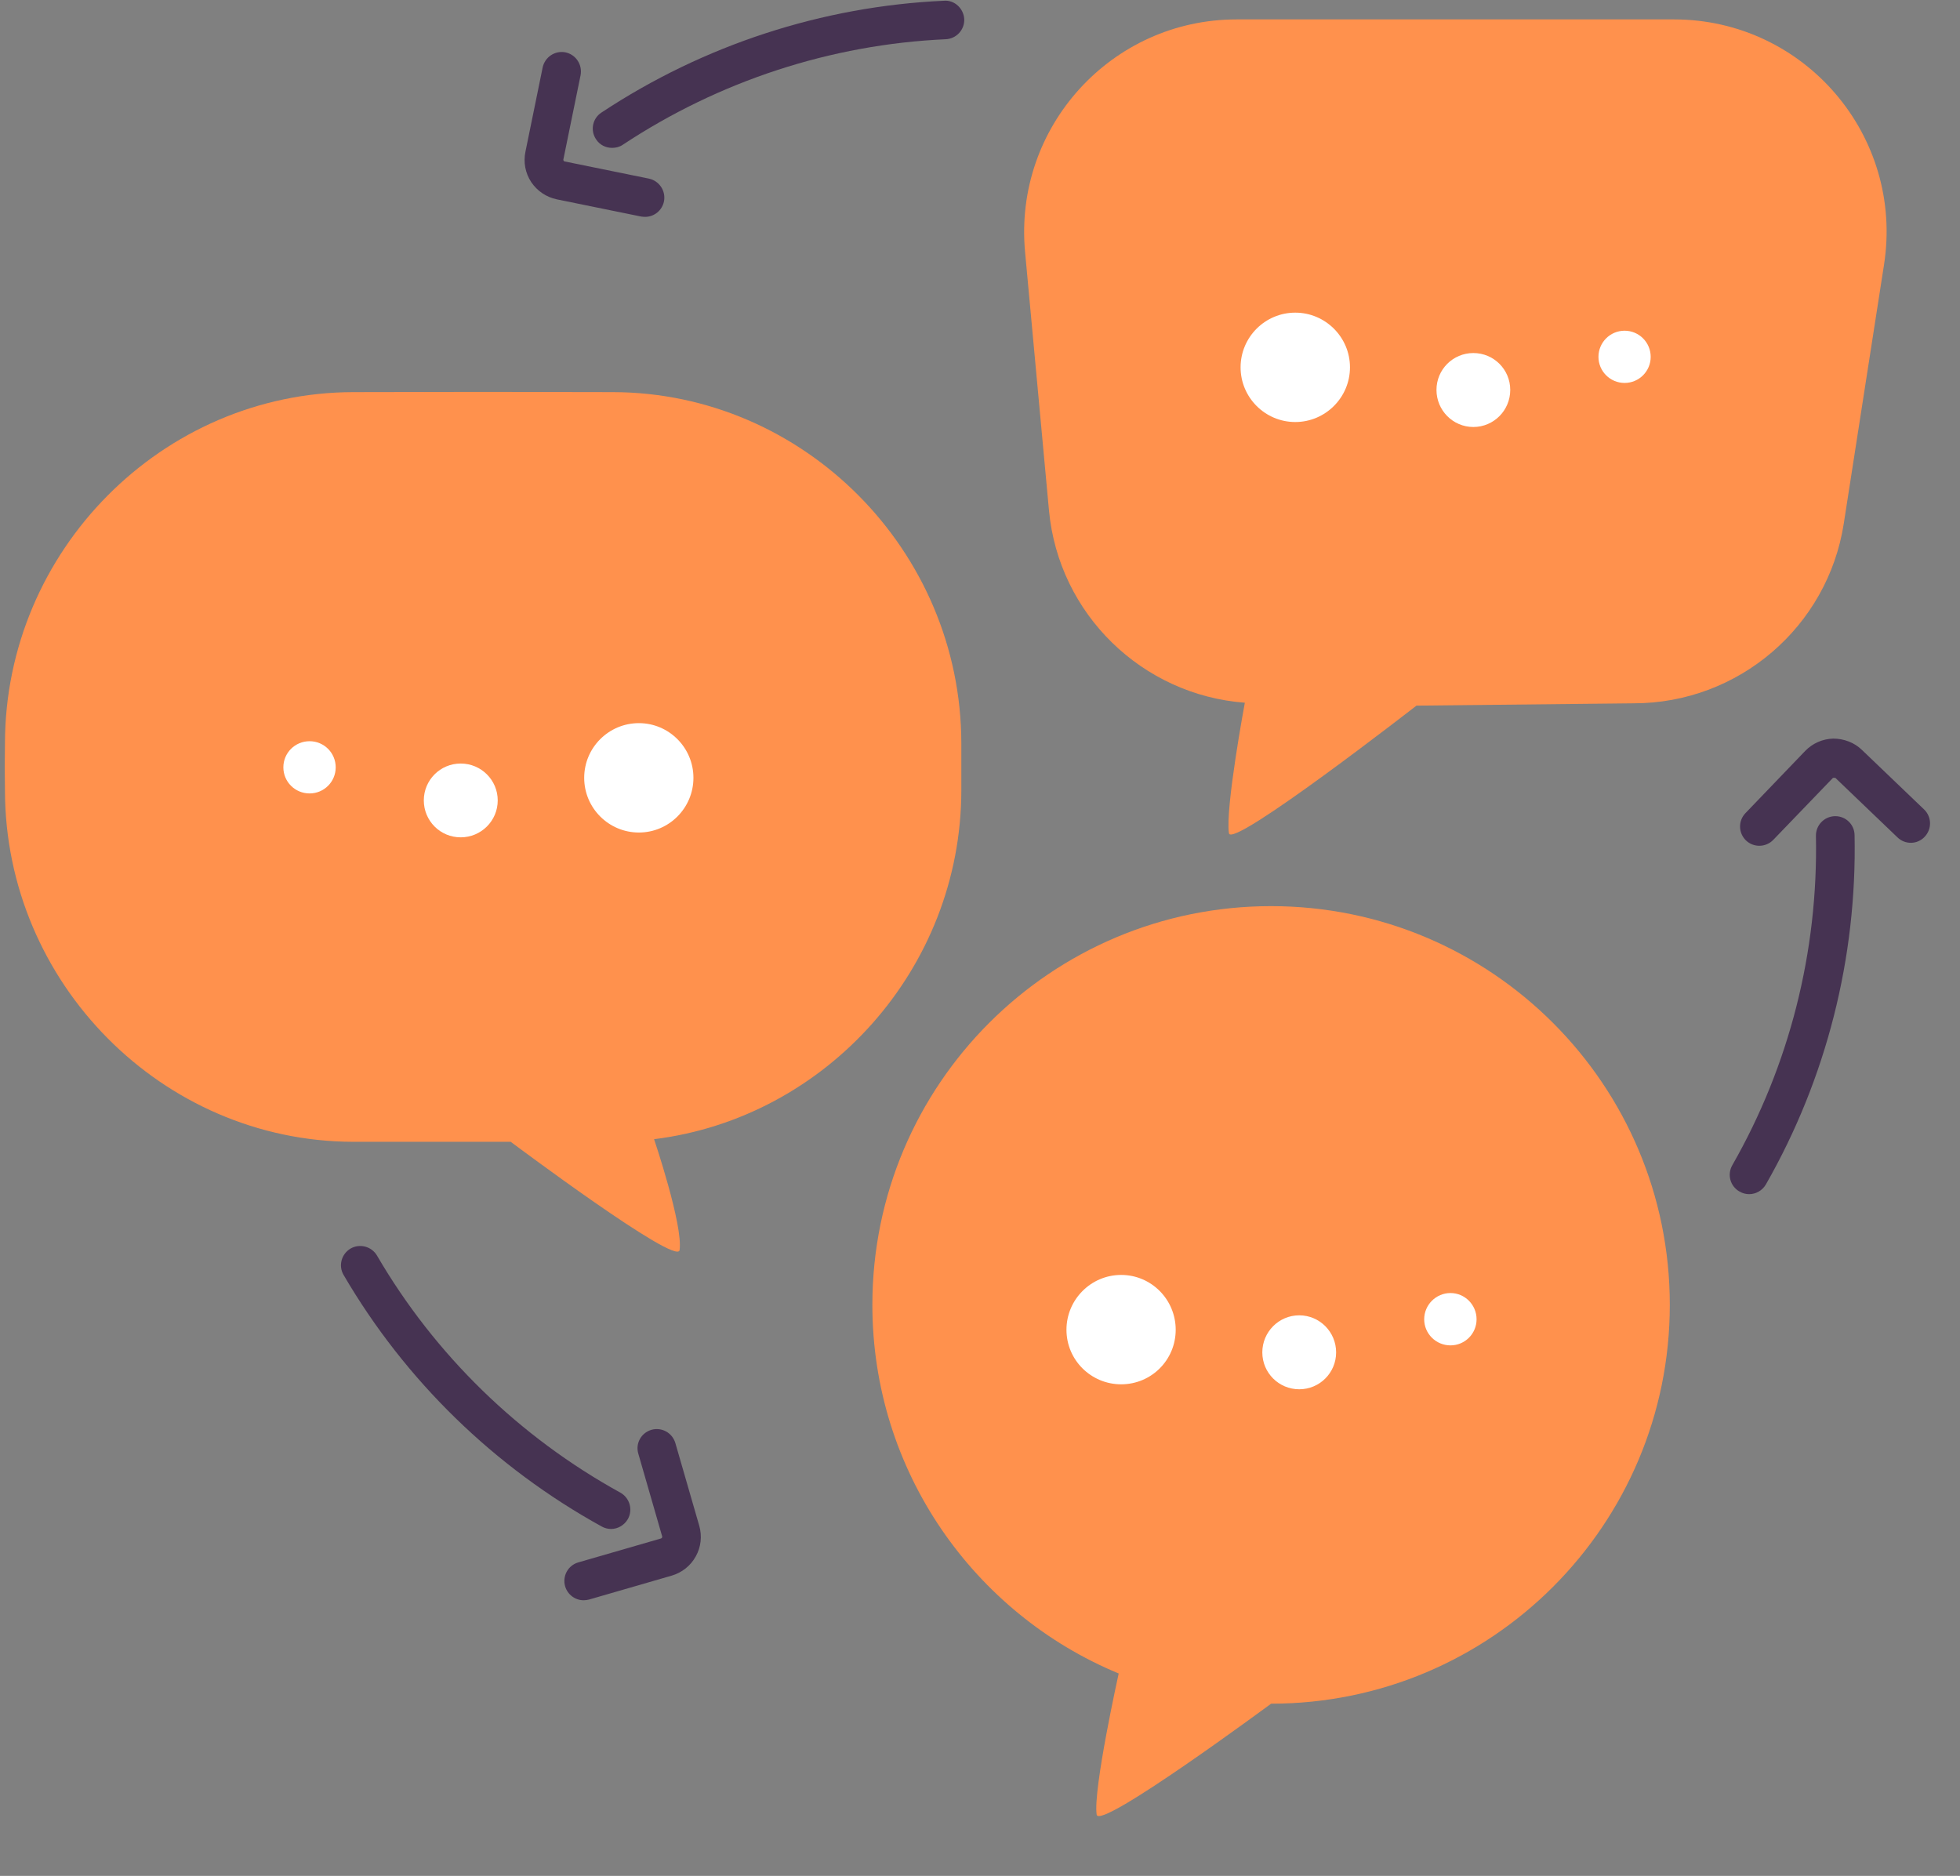 <svg version="1.0" preserveAspectRatio="xMidYMid meet" height="67" viewBox="0 0 52.5 50.25" zoomAndPan="magnify" width="70" xmlns:xlink="http://www.w3.org/1999/xlink" xmlns="http://www.w3.org/2000/svg"><rect x="0" y="0" width="52.5" height="50.25" fill="#808080" stroke="none"/><defs><clipPath id="c6f0c12bfb"><path clip-rule="nonzero" d="M 0.141 10 L 26 10 L 26 34 L 0.141 34 Z M 0.141 10"></path></clipPath><clipPath id="0f0f377663"><path clip-rule="nonzero" d="M 23 24 L 45 24 L 45 48.773 L 23 48.773 Z M 23 24"></path></clipPath><clipPath id="3a875da98b"><path clip-rule="nonzero" d="M 46 19 L 51.867 19 L 51.867 23 L 46 23 Z M 46 19"></path></clipPath></defs><path fill-rule="nonzero" fill-opacity="1" d="M 32.918 22.32 C 32.984 22.758 37.941 18.902 37.941 18.902 L 43.758 18.84 C 46.566 18.84 48.957 16.793 49.387 14.023 L 50.465 7.09 C 51.004 3.637 48.332 0.52 44.84 0.52 L 33.125 0.52 C 29.77 0.52 27.148 3.406 27.457 6.746 L 28.098 13.676 C 28.359 16.457 30.598 18.617 33.344 18.824 C 33.344 18.824 32.816 21.656 32.918 22.32" fill="#ff914d"></path><g clip-path="url(#c6f0c12bfb)"><path fill-rule="nonzero" fill-opacity="1" d="M 18.203 33.488 C 18.137 33.926 13.68 30.586 13.68 30.586 C 12.273 30.586 10.867 30.586 9.457 30.586 C 4.348 30.574 0.141 26.336 0.133 21.176 C 0.125 20.75 0.125 20.332 0.133 19.91 C 0.141 14.746 4.348 10.516 9.457 10.504 C 11.781 10.496 14.102 10.496 16.422 10.504 C 21.531 10.516 25.742 14.746 25.75 19.91 C 25.75 20.332 25.75 20.75 25.75 21.176 C 25.742 25.957 22.125 29.945 17.52 30.516 C 17.52 30.516 18.301 32.824 18.203 33.488" fill="#ff914d"></path></g><g clip-path="url(#0f0f377663)"><path fill-rule="nonzero" fill-opacity="1" d="M 29.965 44.828 C 29.965 44.828 29.273 47.945 29.375 48.609 C 29.441 49.047 34.047 45.637 34.047 45.637 C 39.945 45.637 44.727 40.852 44.727 34.953 C 44.727 29.055 39.945 24.273 34.047 24.273 C 28.148 24.273 23.367 29.055 23.367 34.953 C 23.367 39.406 26.09 43.223 29.965 44.828" fill="#ff914d"></path></g><path fill-rule="nonzero" fill-opacity="1" d="M 15.648 20.836 C 15.648 21.645 16.305 22.301 17.113 22.301 C 17.918 22.301 18.574 21.645 18.574 20.836 C 18.574 20.027 17.918 19.371 17.113 19.371 C 16.305 19.371 15.648 20.027 15.648 20.836" fill="#ffffff"></path><path fill-rule="nonzero" fill-opacity="1" d="M 11.352 21.441 C 11.352 21.988 11.793 22.43 12.34 22.43 C 12.887 22.43 13.332 21.988 13.332 21.441 C 13.332 20.895 12.887 20.453 12.34 20.453 C 11.793 20.453 11.352 20.895 11.352 21.441" fill="#ffffff"></path><path fill-rule="nonzero" fill-opacity="1" d="M 7.59 20.555 C 7.59 20.941 7.902 21.254 8.293 21.254 C 8.68 21.254 8.992 20.941 8.992 20.555 C 8.992 20.168 8.68 19.855 8.293 19.855 C 7.902 19.855 7.59 20.168 7.59 20.555" fill="#ffffff"></path><path fill-rule="nonzero" fill-opacity="1" d="M 31.492 35.621 C 31.492 36.43 30.84 37.082 30.031 37.082 C 29.223 37.082 28.566 36.43 28.566 35.621 C 28.566 34.812 29.223 34.152 30.031 34.152 C 30.84 34.152 31.492 34.812 31.492 35.621" fill="#ffffff"></path><path fill-rule="nonzero" fill-opacity="1" d="M 35.789 36.227 C 35.789 36.773 35.348 37.215 34.801 37.215 C 34.254 37.215 33.812 36.773 33.812 36.227 C 33.812 35.68 34.254 35.234 34.801 35.234 C 35.348 35.234 35.789 35.68 35.789 36.227" fill="#ffffff"></path><path fill-rule="nonzero" fill-opacity="1" d="M 39.551 35.34 C 39.551 35.727 39.238 36.039 38.852 36.039 C 38.465 36.039 38.148 35.727 38.148 35.34 C 38.148 34.953 38.465 34.637 38.852 34.637 C 39.238 34.637 39.551 34.953 39.551 35.34" fill="#ffffff"></path><path fill-rule="nonzero" fill-opacity="1" d="M 36.16 9.84 C 36.16 10.648 35.5 11.305 34.695 11.305 C 33.887 11.305 33.23 10.648 33.23 9.84 C 33.23 9.031 33.887 8.375 34.695 8.375 C 35.5 8.375 36.16 9.031 36.16 9.84" fill="#ffffff"></path><path fill-rule="nonzero" fill-opacity="1" d="M 40.453 10.445 C 40.453 10.992 40.012 11.438 39.465 11.438 C 38.918 11.438 38.477 10.992 38.477 10.445 C 38.477 9.898 38.918 9.457 39.465 9.457 C 40.012 9.457 40.453 9.898 40.453 10.445" fill="#ffffff"></path><path fill-rule="nonzero" fill-opacity="1" d="M 44.215 9.559 C 44.215 9.945 43.902 10.258 43.516 10.258 C 43.129 10.258 42.816 9.945 42.816 9.559 C 42.816 9.172 43.129 8.859 43.516 8.859 C 43.902 8.859 44.215 9.172 44.215 9.559" fill="#ffffff"></path><path fill-rule="nonzero" fill-opacity="1" d="M 46.852 31.988 C 46.762 31.988 46.676 31.965 46.594 31.918 C 46.344 31.777 46.258 31.461 46.402 31.211 C 47.93 28.539 48.703 25.488 48.641 22.391 C 48.637 22.105 48.863 21.871 49.148 21.863 C 49.152 21.863 49.156 21.863 49.16 21.863 C 49.441 21.863 49.672 22.086 49.676 22.371 C 49.742 25.652 48.922 28.891 47.301 31.727 C 47.203 31.895 47.031 31.988 46.852 31.988" fill="#463352"></path><g clip-path="url(#3a875da98b)"><path fill-rule="nonzero" fill-opacity="1" d="M 47.125 22.656 C 46.996 22.656 46.867 22.609 46.766 22.512 C 46.562 22.312 46.555 21.988 46.754 21.781 L 48.352 20.117 C 48.551 19.91 48.82 19.793 49.105 19.785 C 49.383 19.785 49.668 19.887 49.875 20.09 L 51.539 21.684 C 51.746 21.883 51.75 22.211 51.551 22.418 C 51.355 22.625 51.027 22.629 50.824 22.43 L 49.16 20.836 C 49.156 20.836 49.098 20.836 49.098 20.836 L 47.5 22.496 C 47.398 22.602 47.262 22.656 47.125 22.656" fill="#463352"></path></g><path fill-rule="nonzero" fill-opacity="1" d="M 16.395 3.961 C 16.227 3.961 16.062 3.883 15.965 3.73 C 15.805 3.492 15.871 3.172 16.109 3.016 C 18.848 1.203 22.023 0.168 25.285 0.02 C 25.566 -0.004 25.812 0.227 25.828 0.512 C 25.84 0.797 25.617 1.039 25.332 1.051 C 22.254 1.191 19.266 2.168 16.68 3.879 C 16.594 3.938 16.492 3.961 16.395 3.961" fill="#463352"></path><path fill-rule="nonzero" fill-opacity="1" d="M 17.281 5.809 C 17.246 5.809 17.207 5.805 17.176 5.801 L 14.914 5.34 C 14.633 5.281 14.391 5.117 14.23 4.879 C 14.07 4.637 14.016 4.348 14.074 4.066 L 14.535 1.809 C 14.594 1.527 14.867 1.348 15.145 1.402 C 15.426 1.461 15.605 1.734 15.551 2.016 L 15.09 4.273 C 15.086 4.293 15.102 4.32 15.121 4.324 L 17.383 4.785 C 17.66 4.844 17.84 5.117 17.785 5.395 C 17.734 5.641 17.52 5.809 17.281 5.809" fill="#463352"></path><path fill-rule="nonzero" fill-opacity="1" d="M 16.367 40.957 C 16.281 40.957 16.195 40.934 16.117 40.891 C 13.242 39.305 10.852 36.977 9.203 34.152 C 9.059 33.906 9.145 33.59 9.391 33.445 C 9.637 33.305 9.953 33.387 10.098 33.633 C 11.648 36.293 13.902 38.488 16.617 39.984 C 16.867 40.125 16.957 40.438 16.82 40.688 C 16.723 40.859 16.547 40.957 16.367 40.957" fill="#463352"></path><path fill-rule="nonzero" fill-opacity="1" d="M 15.633 42.867 C 15.41 42.867 15.203 42.719 15.137 42.492 C 15.059 42.219 15.215 41.93 15.492 41.852 L 17.707 41.211 C 17.727 41.203 17.742 41.18 17.738 41.16 L 17.098 38.941 C 17.016 38.668 17.172 38.383 17.449 38.301 C 17.723 38.223 18.008 38.379 18.09 38.656 L 18.73 40.871 C 18.809 41.148 18.777 41.441 18.637 41.691 C 18.5 41.941 18.27 42.125 17.992 42.207 L 15.777 42.848 C 15.73 42.859 15.68 42.867 15.633 42.867" fill="#463352"></path></svg>